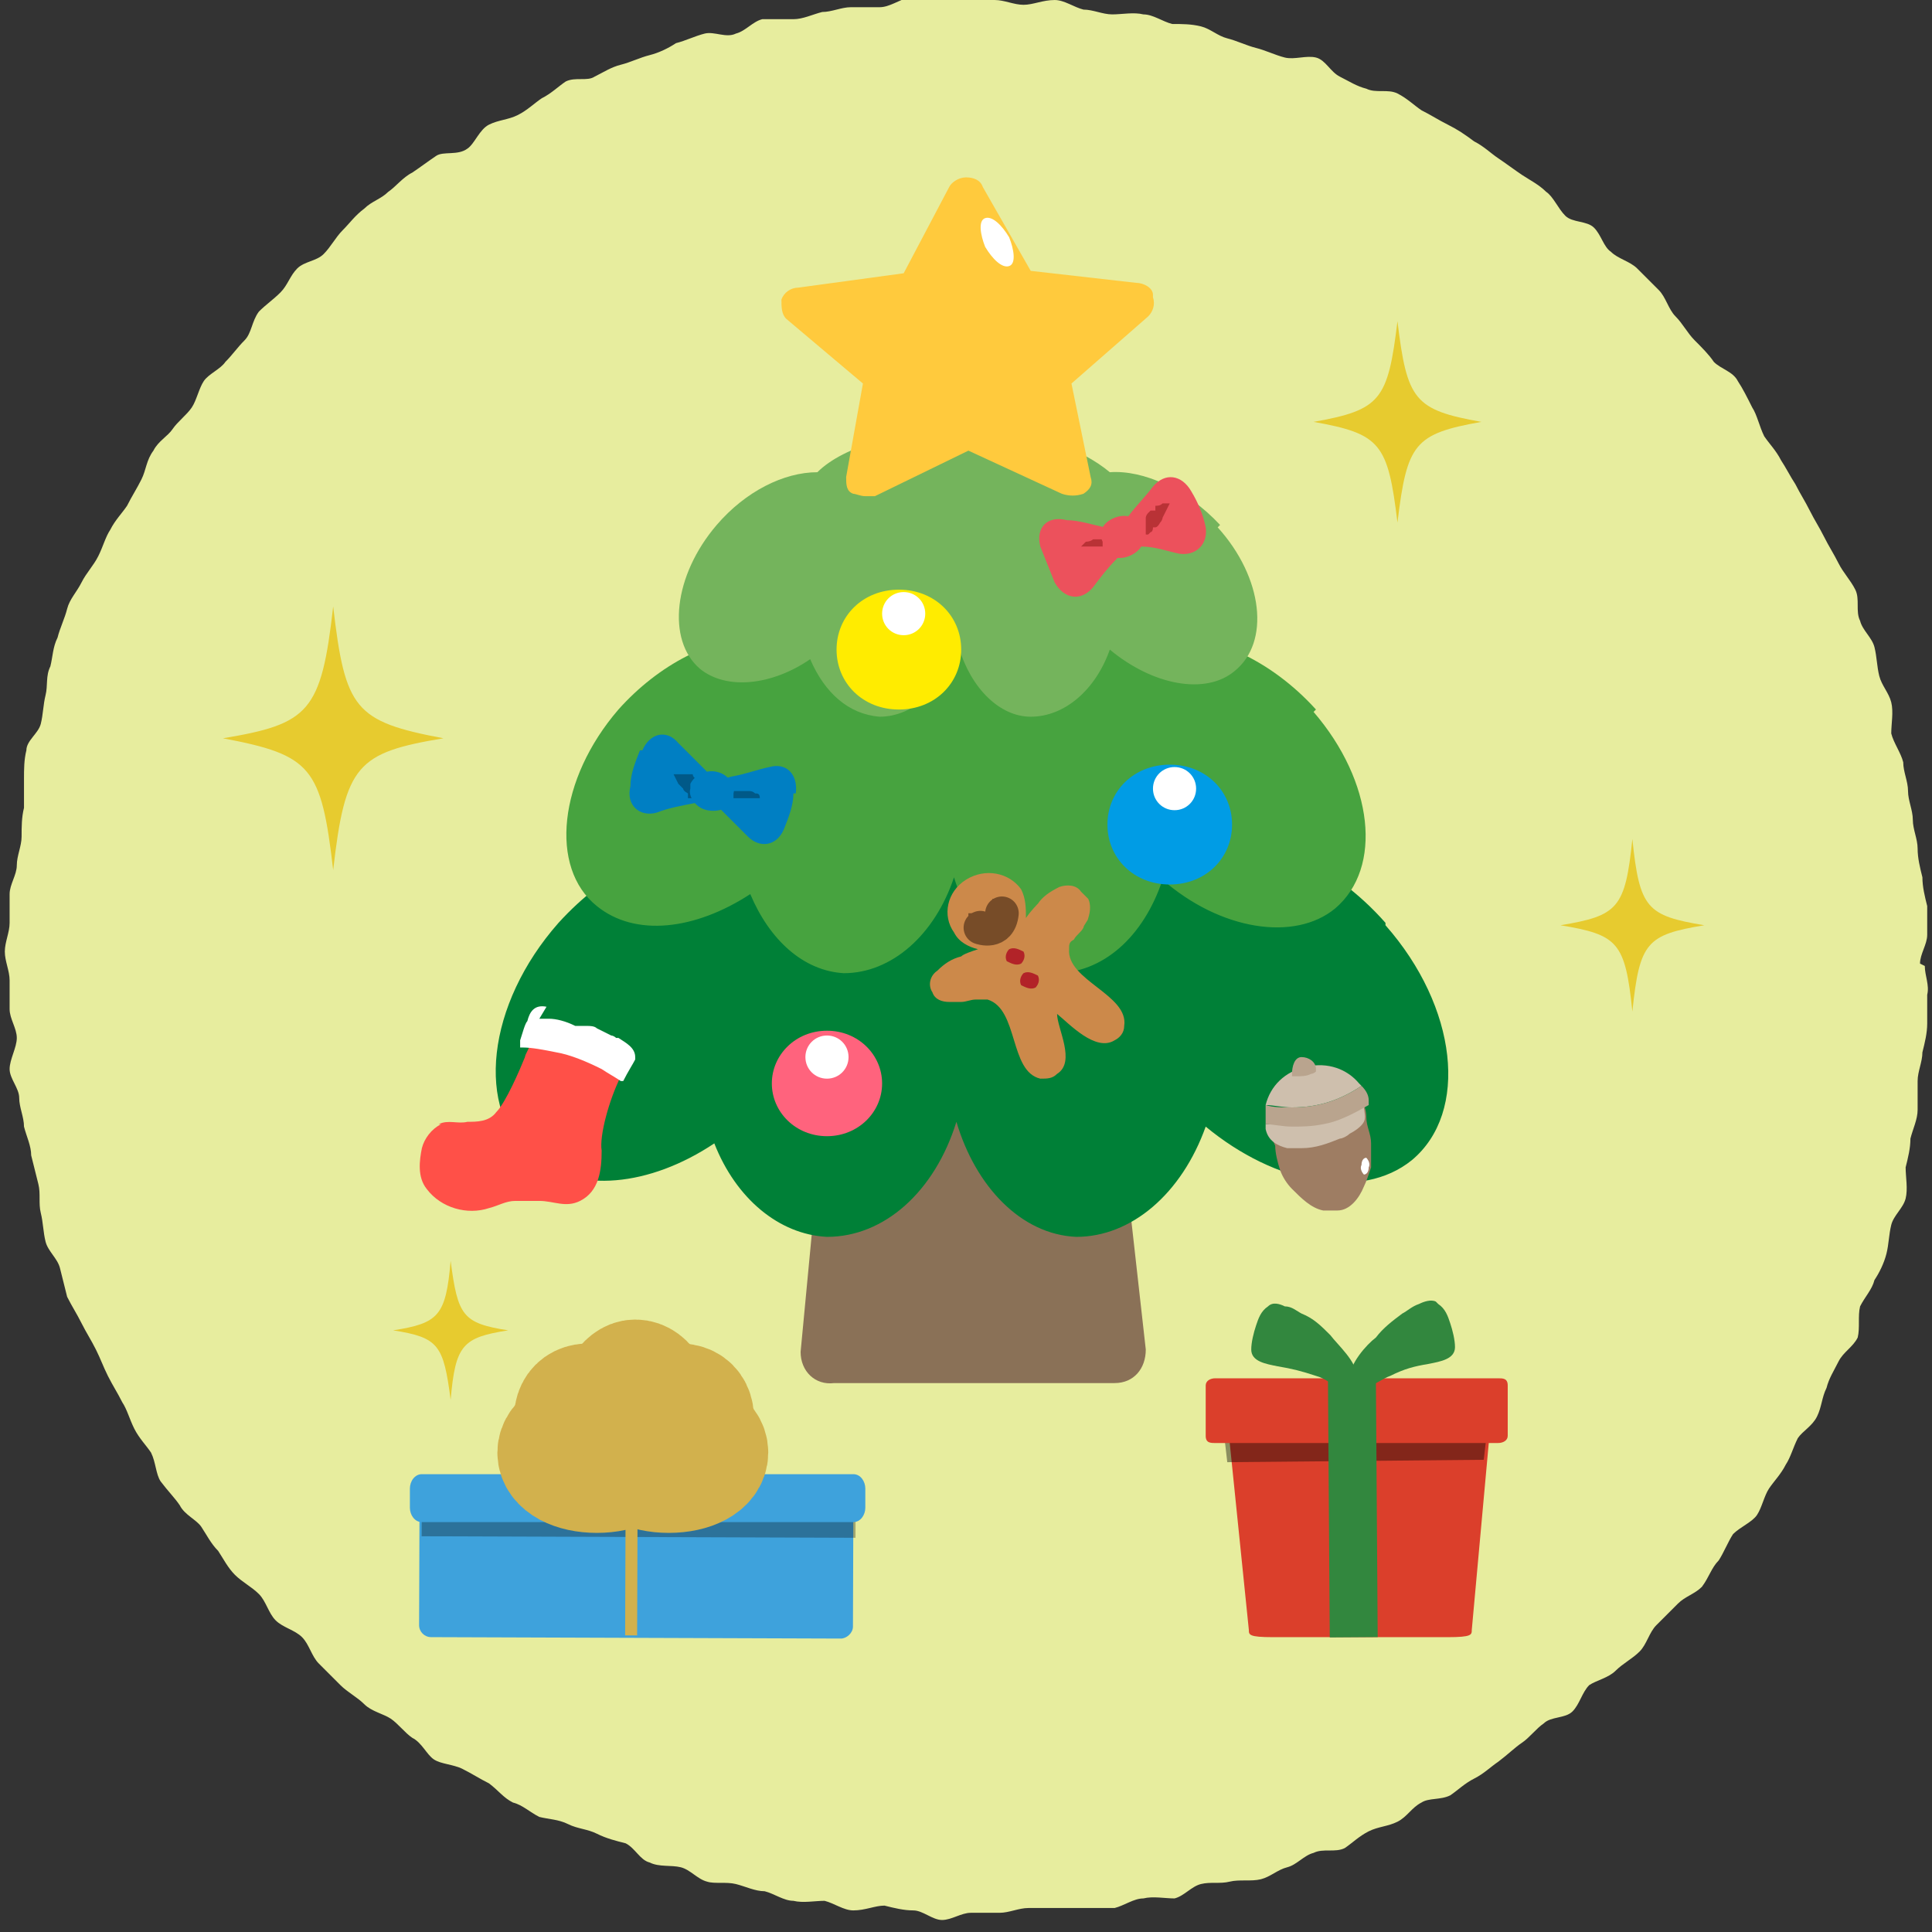 <?xml version="1.0" encoding="UTF-8"?><svg xmlns="http://www.w3.org/2000/svg" width="80.6" height="80.6" viewBox="0 0 80.6 80.6"><rect x="0" y="0" width="80.6" height="80.6" fill="#333333" stroke="none"/><defs><style>.cls-1{fill:#9e7d63;}.cls-2{fill:#8a7157;}.cls-3{fill:#fff;}.cls-4{stroke:#774c28;stroke-linecap:round;stroke-linejoin:round;stroke-width:1.4px;}.cls-4,.cls-5{fill:none;}.cls-6{fill:#db3f2b;}.cls-7{fill:#774c28;}.cls-8{fill:#3ea2dc;}.cls-9{fill:#ec515c;}.cls-10{isolation:isolate;}.cls-11{fill:#009ce5;}.cls-5{stroke:#d2b14d;stroke-miterlimit:10;stroke-width:4.7px;}.cls-12{fill:#32873e;}.cls-13{fill:#74b45c;}.cls-14{fill:#ff637d;}.cls-15{fill:#cebfad;}.cls-16{opacity:.4;}.cls-16,.cls-17{fill:#010000;mix-blend-mode:multiply;}.cls-17{opacity:.3;}.cls-18{fill:#ff5048;}.cls-19{fill:#ffec00;}.cls-20{fill:#47a33f;}.cls-21{fill:#b93236;}.cls-22{fill:#cc894a;}.cls-23{fill:#ffca3d;}.cls-24{fill:#005988;}.cls-25{fill:#e7cb2f;}.cls-26{fill:#e7ed9e;}.cls-27{fill:#007fc3;}.cls-28{fill:#008037;}.cls-29{fill:#b22328;}.cls-30{fill:#d2b14d;}.cls-31{fill:#b9a48e;}</style></defs><g class="cls-10"><g id="_レイヤー_2"><g id="_レイヤー_1-2"><g><path class="cls-26" d="M80.3,40.3c0,.4,.2,.8,.1,1.2,0,.4,0,.8,0,1.2,0,.4-.1,.8-.2,1.2,0,.4-.2,.8-.2,1.2,0,.4,0,.8,0,1.2,0,.4-.2,.8-.3,1.2,0,.4-.1,.8-.2,1.2,0,.4,.1,.9,0,1.3-.1,.4-.5,.7-.6,1.1-.1,.4-.1,.8-.2,1.2-.1,.4-.3,.8-.5,1.1-.1,.4-.4,.7-.6,1.1-.1,.4,0,.9-.1,1.3-.2,.4-.6,.6-.8,1-.2,.4-.4,.7-.5,1.1-.2,.4-.2,.8-.4,1.2-.2,.4-.6,.6-.8,.9-.2,.4-.3,.8-.5,1.1-.2,.4-.5,.7-.7,1-.2,.3-.3,.8-.5,1.1-.2,.3-.7,.5-1,.8-.2,.3-.4,.8-.6,1.1-.3,.3-.4,.7-.7,1.1-.3,.3-.7,.4-1,.7-.3,.3-.6,.6-.9,.9-.3,.3-.4,.8-.7,1.1-.3,.3-.7,.5-1,.8-.3,.3-.8,.4-1.1,.6-.3,.3-.4,.8-.7,1.1-.3,.3-.9,.2-1.2,.5-.3,.2-.6,.6-.9,.8-.3,.2-.6,.5-1,.8-.3,.2-.6,.5-1,.7-.4,.2-.7,.5-1,.7-.4,.2-.9,.1-1.2,.3-.4,.2-.6,.6-1,.8-.4,.2-.8,.2-1.2,.4-.4,.2-.7,.5-1,.7-.4,.2-.9,0-1.3,.2-.4,.1-.7,.5-1.1,.6-.4,.1-.7,.4-1.1,.5-.4,.1-.9,0-1.3,.1-.4,.1-.8,0-1.2,.1-.4,.1-.7,.5-1.1,.6-.4,0-.9-.1-1.3,0-.4,0-.8,.3-1.2,.4-.4,0-.8,0-1.2,0-.4,0-.8,0-1.2,0-.4,0-.8,0-1.2,0-.4,0-.8,.2-1.2,.2-.4,0-.8,0-1.2,0s-.8,.3-1.2,.3c-.4,0-.8-.4-1.2-.4-.4,0-.8-.1-1.2-.2-.4,0-.8,.2-1.3,.2-.4,0-.8-.3-1.2-.4-.4,0-.9,.1-1.3,0-.4,0-.8-.3-1.2-.4-.4,0-.8-.2-1.2-.3-.4-.1-.9,0-1.2-.1-.4-.1-.7-.5-1.1-.6-.4-.1-.9,0-1.3-.2-.4-.1-.6-.6-1-.8-.4-.1-.8-.2-1.2-.4-.4-.2-.8-.2-1.2-.4-.4-.2-.8-.2-1.2-.3-.4-.2-.7-.5-1.1-.6-.4-.2-.6-.5-1-.8-.4-.2-.7-.4-1.1-.6-.4-.2-.9-.2-1.2-.4-.3-.2-.5-.7-.9-.9-.3-.2-.6-.6-.9-.8-.3-.2-.8-.3-1.1-.6-.3-.3-.7-.5-1-.8-.3-.3-.6-.6-.9-.9-.3-.3-.4-.8-.7-1.1-.3-.3-.8-.4-1.1-.7-.3-.3-.4-.8-.7-1.1-.3-.3-.7-.5-1-.8-.3-.3-.5-.7-.7-1-.3-.3-.5-.7-.7-1-.2-.3-.7-.5-.9-.9-.2-.3-.5-.6-.8-1-.2-.3-.2-.8-.4-1.2-.2-.3-.5-.6-.7-1-.2-.4-.3-.8-.5-1.1-.2-.4-.4-.7-.6-1.1-.2-.4-.3-.7-.5-1.1-.2-.4-.4-.7-.6-1.1-.2-.4-.4-.7-.6-1.1-.1-.4-.2-.8-.3-1.2-.1-.4-.5-.7-.6-1.1-.1-.4-.1-.8-.2-1.2-.1-.4,0-.8-.1-1.2-.1-.4-.2-.8-.3-1.2,0-.4-.2-.8-.3-1.2,0-.4-.2-.8-.2-1.2,0-.4-.4-.8-.4-1.2,0-.4,.3-.9,.3-1.3,0-.4-.3-.8-.3-1.2,0-.4,0-.8,0-1.2,0-.4-.2-.8-.2-1.2s.2-.8,.2-1.2c0-.4,0-.8,0-1.2,0-.4,.3-.8,.3-1.2,0-.4,.2-.8,.2-1.2,0-.4,0-.8,.1-1.2,0-.4,0-.8,0-1.2,0-.4,0-.8,.1-1.2,0-.4,.5-.7,.6-1.1,.1-.4,.1-.8,.2-1.2,.1-.4,0-.8,.2-1.2,.1-.4,.1-.8,.3-1.2,.1-.4,.3-.8,.4-1.2,.1-.4,.4-.7,.6-1.1,.2-.4,.5-.7,.7-1.1,.2-.4,.3-.8,.5-1.1,.2-.4,.5-.7,.7-1,.2-.4,.4-.7,.6-1.1,.2-.4,.2-.8,.5-1.2,.2-.4,.6-.6,.8-.9,.2-.3,.6-.6,.8-.9,.2-.3,.3-.8,.5-1.1,.2-.3,.7-.5,.9-.8,.3-.3,.5-.6,.8-.9,.3-.3,.3-.8,.6-1.2,.3-.3,.6-.5,.9-.8,.3-.3,.4-.7,.7-1,.3-.3,.8-.3,1.1-.6,.3-.3,.5-.7,.8-1,.3-.3,.5-.6,.9-.9,.3-.3,.7-.4,1-.7,.3-.2,.6-.6,1-.8,.3-.2,.7-.5,1-.7,.3-.2,.9,0,1.3-.3,.3-.2,.5-.8,.9-1,.4-.2,.8-.2,1.2-.4,.4-.2,.7-.5,1-.7,.4-.2,.7-.5,1-.7,.4-.2,.9,0,1.2-.2,.4-.2,.7-.4,1.1-.5,.4-.1,.8-.3,1.2-.4,.4-.1,.8-.3,1.1-.5,.4-.1,.8-.3,1.2-.4,.4-.1,.9,.2,1.3,0,.4-.1,.7-.5,1.1-.6,.4,0,.9,0,1.3,0,.4,0,.8-.2,1.2-.3,.4,0,.8-.2,1.2-.2,.4,0,.8,0,1.2,0,.4,0,.8-.3,1.2-.4,.4,0,.8-.1,1.2-.1,.4,0,.8,.2,1.2,.2s.8,0,1.2,0c.4,0,.8,.2,1.2,.2,.4,0,.8-.2,1.3-.2,.4,0,.8,.3,1.2,.4,.4,0,.8,.2,1.2,.2,.4,0,.9-.1,1.3,0,.4,0,.8,.3,1.2,.4,.4,0,.8,0,1.2,.1,.4,.1,.7,.4,1.1,.5,.4,.1,.8,.3,1.2,.4,.4,.1,.8,.3,1.2,.4,.4,.1,.9-.1,1.3,0,.4,.1,.6,.6,1,.8,.4,.2,.7,.4,1.1,.5,.4,.2,.9,0,1.3,.2,.4,.2,.7,.5,1,.7,.4,.2,.7,.4,1.1,.6,.4,.2,.7,.4,1.1,.7,.4,.2,.7,.5,1,.7,.3,.2,.7,.5,1,.7,.3,.2,.7,.4,1,.7,.3,.2,.5,.7,.8,1,.3,.3,.9,.2,1.2,.5,.3,.3,.4,.8,.7,1,.3,.3,.8,.4,1.1,.7,.3,.3,.6,.6,.9,.9,.3,.3,.4,.8,.7,1.1,.3,.3,.5,.7,.8,1,.3,.3,.6,.6,.8,.9,.3,.3,.8,.4,1,.8,.2,.3,.4,.7,.6,1.1,.2,.3,.3,.8,.5,1.2,.2,.3,.5,.6,.7,1,.2,.3,.4,.7,.6,1,.2,.4,.4,.7,.6,1.1,.2,.4,.4,.7,.6,1.1,.2,.4,.4,.7,.6,1.1,.2,.4,.5,.7,.7,1.1,.2,.4,0,.9,.2,1.3,.1,.4,.5,.7,.6,1.1,.1,.4,.1,.8,.2,1.2,.1,.4,.4,.7,.5,1.1,.1,.4,0,.9,0,1.3,.1,.4,.4,.8,.5,1.2,0,.4,.2,.8,.2,1.2,0,.4,.2,.8,.2,1.2,0,.4,.2,.8,.2,1.2,0,.4,.1,.8,.2,1.2,0,.4,.1,.8,.2,1.2,0,.4,0,.8,0,1.2,0,.4-.3,.8-.3,1.2Z"/><path class="cls-25" d="M18.5,30.8c-3.6,.6-4.1,1.1-4.6,5.5-.5-4.3-.9-4.8-4.6-5.5,3.6-.6,4.1-1.1,4.6-5.5,.5,4.3,.9,4.8,4.6,5.5Z"/><path class="cls-25" d="M61.8,17.6c-2.8,.5-3.1,.9-3.5,4.2-.4-3.3-.7-3.7-3.5-4.2,2.8-.5,3.1-.9,3.5-4.2,.4,3.3,.7,3.7,3.5,4.2Z"/><path class="cls-25" d="M71.1,38.6c-2.4,.4-2.7,.7-3,3.6-.3-2.9-.6-3.2-3-3.6,2.4-.4,2.7-.7,3-3.6,.3,2.9,.6,3.2,3,3.6Z"/><path class="cls-25" d="M21.2,55.5c-1.9,.3-2.2,.6-2.4,2.9-.3-2.3-.5-2.6-2.4-2.9,1.9-.3,2.2-.6,2.4-2.9,.3,2.3,.5,2.6,2.4,2.9Z"/><g><path class="cls-2" d="M46.5,57.7h-11.7c-.8,.1-1.4-.5-1.4-1.3l1.1-11.6c0-.7,.6-1.2,1.3-1.2h9.3c.7,0,1.3,.4,1.4,1.1l1.3,11.6c0,.8-.5,1.4-1.3,1.4Z"/><path class="cls-28" d="M57.8,38.5c-2.2-2.5-5.2-3.8-7.6-3.5-1.9-1.7-5.5-2.9-9.6-3-4.6-.1-8.6,1.1-10.4,3-2.3,0-4.9,1.3-6.9,3.5-3,3.4-3.5,7.8-1.1,9.8,1.9,1.5,4.9,1.2,7.6-.6,.9,2.3,2.7,3.8,4.7,3.9,2.4,0,4.5-1.9,5.4-4.8,.8,2.7,2.7,4.7,5,4.8,2.3,0,4.4-1.8,5.4-4.6,2.9,2.4,6.5,3.1,8.6,1.4,2.4-2,1.9-6.4-1.1-9.8Z"/><g><path class="cls-1" d="M53,46.7c0,.1,0,.3,0,.4,0,.2,.1,.5,.2,.7,0,.3,.1,.7,.2,1,.1,.3,.3,.6,.5,.8,.4,.4,.8,.8,1.3,.9,.2,0,.4,0,.6,0,.5,0,.9-.5,1.1-1,.1-.2,.2-.5,.3-.8,0-.3,0-.6,0-1,0-.4-.2-.7-.2-1.1,0-.3-.1-.5-.2-.8,0,0,0,0,0,0l-3.8,.8Z"/><g><path class="cls-15" d="M55.2,46.8c-.5,.1-.9,.1-1.3,.1-.4,0-.8,0-1.1,0,0,0,0,.1,0,.2,.1,.5,.5,.7,.9,.8,0,0,0,0,0,0,0,0,0,0,0,0,0,0,0,0,0,0,.2,0,.4,0,.6,0,.6,0,1.1-.2,1.6-.4,.1,0,.3-.1,.4-.2,.2-.1,.5-.3,.6-.5,.1-.2,0-.4,0-.7-.6,.4-1.3,.6-1.9,.7Z"/><path class="cls-15" d="M56.8,45.3s0,0-.1-.1c-.5-.6-1.3-.9-2.2-.7-.9,.2-1.5,.8-1.7,1.6,.3,0,.7,.1,1.1,.1,1.1,0,2-.3,2.9-.9Z"/><path class="cls-31" d="M55.2,46.9c.6-.1,1.2-.4,1.9-.8,0,0,0-.1,0-.2,0-.2-.1-.4-.3-.6-.9,.6-1.8,.9-2.9,.9-.4,0-.8,0-1.1-.1,0,0,0,0,0,.1,0,.2,0,.4,0,.7,0,0,0,0,0,0,.3,0,.7,.1,1.1,.1,.4,0,.8,0,1.3-.1Z"/></g><path class="cls-31" d="M54.1,44.9c.2,0,.4,0,.6-.1,0,0,.1,0,.2-.1,0,0,0,0,0-.1,0-.3-.3-.5-.6-.5-.3,0-.4,.4-.4,.7,0,0,0,.1,0,.1,0,0,0,0,.1,0Z"/><path class="cls-3" d="M57.1,48.7c0,.2-.1,.3-.2,.3,0,0-.2-.2-.1-.4,0-.2,.1-.3,.2-.3,0,0,.2,.2,.1,.4Z"/></g><g><path class="cls-18" d="M18.3,46.9c.4-.2,.8,0,1.2-.1,.4,0,.9,0,1.2-.4,.4-.4,1-1.8,1.2-2.3,0-.1,.2-.4,.3-.7,.2,0,.5,0,.7,0,.3,0,.6,.2,.8,.3,.3,.1,.6,.3,.9,.4,.4,.2,.9,.5,1.3,.8-.5,1-.9,2.5-.8,3.1,0,.8-.1,1.7-.9,2.1-.6,.3-1.1,0-1.7,0-.3,0-.7,0-1,0-.4,0-.7,.2-1.1,.3-.9,.3-2,0-2.6-.8-.4-.5-.3-1.2-.2-1.7,.1-.4,.4-.8,.8-1Z"/><path class="cls-3" d="M22.5,42.5c0,0,.1,0,.2,0,0,0,.1,0,.2,0,.3,0,.7,.1,1.1,.3,0,0,.2,0,.2,0,0,0,.2,0,.3,0,.1,0,.3,0,.4,.1,.2,.1,.4,.2,.6,.3,0,0,.1,0,.2,.1,0,0,0,0,.1,0,.3,.2,.7,.4,.7,.8,0,0,0,0,0,0h0c0,0,0,.1,0,.1-.1,.2-.3,.5-.5,.9,0,0,0,0,0,0,0,0,0,0-.1,0,0,0,0,0,0,0-.3-.2-.5-.3-.8-.5-.6-.3-1.3-.6-1.9-.7-.5-.1-1-.2-1.4-.2,0,0-.1,0-.1,0,0,0,0,0,0-.1v-.2c.1-.3,.2-.7,.3-.8,.1-.4,.3-.7,.8-.6Z"/></g><path class="cls-20" d="M54.9,29.6c-1.9-2.1-4.4-3.2-6.4-3-1.6-1.4-4.6-2.4-8.1-2.5-3.9-.1-7.2,.9-8.8,2.5-1.9,0-4.1,1.1-5.8,3-2.5,2.9-2.9,6.6-.9,8.2,1.6,1.3,4.1,1,6.4-.5,.8,1.9,2.2,3.2,3.9,3.3,2,0,3.8-1.6,4.6-4,.7,2.3,2.3,4,4.2,4,2,0,3.7-1.5,4.5-3.9,2.4,2.1,5.5,2.6,7.2,1.2,2-1.7,1.6-5.3-.9-8.2Z"/><g><path class="cls-22" d="M45.1,37.2c-.2-.3-.6-.3-.9-.2-.4,.2-.7,.4-.9,.7,0,0-.3,.3-.5,.6,0-.4,0-.8-.2-1.2-.5-.7-1.5-.9-2.3-.4-.8,.5-1,1.5-.5,2.2,.2,.4,.6,.6,1,.7-.3,.1-.6,.2-.7,.3-.4,.1-.7,.3-1,.6-.3,.2-.4,.6-.2,.9,.1,.3,.4,.4,.7,.4,.2,0,.3,0,.5,0,.2,0,.4-.1,.6-.1,.2,0,.3,0,.5,0,1.3,.4,.9,3,2.2,3.3,.3,0,.5,0,.7-.2,.8-.5,0-1.9,0-2.5,0,0,0,0,0,0,.5,.4,1.6,1.6,2.4,1.1,.2-.1,.4-.3,.4-.6,.2-1.3-2.4-1.9-2.3-3.2,0-.2,0-.3,.2-.4,.1-.2,.3-.3,.4-.5,0-.1,.2-.3,.2-.4,.1-.3,.1-.6,0-.8Z"/><path class="cls-7" d="M40.8,38.1c0,.1,0,.3,0,.3-.1,0-.3,0-.4,0,0-.1,0-.3,0-.3,.1,0,.3,0,.4,0Z"/><path class="cls-7" d="M41.8,37.5c0,.1,0,.3,0,.3-.1,0-.3,0-.4,0,0-.1,0-.3,0-.3,.1,0,.3,0,.4,0Z"/><path class="cls-4" d="M40.9,38.7s.8,.3,.9-.6"/><path class="cls-29" d="M42.7,39.7c.1,.2,0,.4-.1,.5-.2,.1-.4,0-.6-.1-.1-.2,0-.4,.1-.5,.2-.1,.4,0,.6,.1Z"/><path class="cls-29" d="M43.3,40.7c.1,.2,0,.4-.1,.5-.2,.1-.4,0-.6-.1-.1-.2,0-.4,.1-.5,.2-.1,.4,0,.6,.1Z"/></g><path class="cls-13" d="M50.9,21.9c-1.4-1.5-3.2-2.3-4.6-2.2-1.2-1-3.3-1.8-5.8-1.8-2.8,0-5.3,.7-6.4,1.8-1.4,0-3,.8-4.2,2.2-1.8,2.1-2.1,4.8-.7,6,1.1,.9,3,.7,4.6-.4,.6,1.4,1.6,2.3,2.9,2.4,1.4,0,2.7-1.2,3.3-2.9,.5,1.7,1.7,2.9,3,2.9,1.4,0,2.7-1.1,3.3-2.8,1.8,1.5,4,1.9,5.2,.9,1.5-1.2,1.2-3.9-.7-6Z"/><g><path class="cls-9" d="M43.4,22.8c-.2-.8,.3-1.3,1.1-1.1,.5,0,1.1,.2,1.6,.3,.8,.1,1.1,.7,.5,1.3-.4,.4-.7,.8-1,1.2-.5,.6-1.2,.5-1.6-.2-.2-.5-.4-1-.6-1.5Z"/><path class="cls-9" d="M49.7,20.5c-.4-.7-1.1-.8-1.6-.2-.3,.4-.7,.8-1,1.2-.5,.6-.3,1.2,.5,1.3,.6,0,1.1,.2,1.6,.3,.7,.1,1.2-.4,1.1-1.1-.1-.5-.3-1-.6-1.5Z"/><path class="cls-21" d="M45.1,22.8s0,0,0,0c0,0,.1-.1,.2-.2,0,0,.2,0,.3-.1h0s0,0,0,0h0s0,0,0,0c0,0,0,0,0,0h.2c0,0,.1,0,.2,0,0,0,.1,0,.2,0,0,0,.1,0,.2,0,0,0,.1,0,.2,0,0,0,.1,0,.1,.2,0,0,0,0,0,.1,0,0,0,0,0,0,0,0,0,0,0,0,0,0,0,0,0,0,0,0,0,0,0,0,0,0,0,0-.1,0,0,0-.1,0-.2,0,0,0-.1,0-.2,0,0,0-.1,0-.2,0h-.2s0,0,0,0h0s0,0,0,0c0,0,0,0,0,0h0s0,0,0,0c-.1,0-.2,0-.3,0,0,0-.2,0-.2,0,0,0,0,0,0,0Z"/><path class="cls-21" d="M48.5,21.6s0,0,0,0c0,0,0,.1-.1,.2,0,0-.1,.2-.2,.2h0s0,0,0,0c0,0,0,0,0,0h0s0,0,0,0c0,0,0,0,0,0h-.1c0,.2-.1,.2-.1,.2,0,0,0,0-.1,.1,0,0,0,0-.1,0,0,0,0,0,0,0h0c0,0,0,0,0,0,0,0,0,0,0,0,0,0,0,0,0,0,0,0,0,0,0,0,0,0,0,0,0-.1,0,0,0-.1,0-.2h0c0-.1,0-.1,0-.2,0,0,0-.1,0-.2,0,0,0-.1,.1-.2,0,0,0,0,.1-.1h.2c0-.1,0-.1,0-.2h0s0,0,0,0h0s0,0,0,0c.1,0,.2,0,.3-.1,.1,0,.2,0,.3,0,0,0,0,0,0,0Z"/><path class="cls-9" d="M47.7,22.2c.1,.4-.1,.8-.6,1h0c-.5,.2-1,0-1.1-.4v-.2c-.2-.4,0-.8,.5-1h0c.5-.2,1,0,1.1,.4v.2Z"/></g><g><path class="cls-27" d="M26.8,31.3c.3-.7,1-.9,1.5-.3,.4,.4,.7,.7,1.1,1.1,.6,.6,.4,1.2-.4,1.4-.5,.1-1.1,.2-1.6,.4-.7,.2-1.3-.3-1.1-1.1,0-.5,.2-1,.4-1.5Z"/><path class="cls-27" d="M33.2,33.1c.1-.8-.4-1.3-1.1-1.1-.5,.1-1,.3-1.6,.4-.8,.2-1,.8-.4,1.4,.4,.4,.8,.8,1.1,1.1,.5,.5,1.2,.4,1.5-.3,.2-.5,.4-1,.4-1.5Z"/><path class="cls-24" d="M28.1,32.3s0,0,0,0c0,0,.2,0,.3,0,.1,0,.2,0,.3,0h0s0,0,0,0h0s0,0,0,0c0,0,0,0,0,0h.2c0,.1,.1,.2,.2,.2,0,0,0,.1,.1,.2,0,0,0,.1,.1,.2,0,0,0,.1,0,.2,0,0,0,.1,0,.2,0,0,0,0,0,.1,0,0,0,0,0,0,0,0,0,0,0,0,0,0,0,0,0,0,0,0,0,0,0,0,0,0,0,0-.1,0,0,0,0,0-.1,0,0,0,0,0-.1,0,0,0-.1,0-.1-.1h-.2c0-.1,0-.2,0-.2h0s0,0,0,0c0,0,0,0,0,0h0s0,0,0,0c0,0-.2-.1-.2-.2,0,0-.1-.1-.2-.2,0,0,0,0,0,0Z"/><path class="cls-24" d="M31.6,33.3s0,0,0,0c0,0-.1,0-.2,0,0,0-.2,0-.3,0h0s0,0,0,0c0,0,0,0,0,0h0s0,0,0,0c0,0,0,0,0,0h-.2c0,0-.1,0-.2,0,0,0-.1,0-.2,0,0,0-.1,0-.2,0,0,0,0,0-.1,0,0,0,0,0,0,0,0,0,0,0,0,0,0,0,0,0,0,0,0,0,0,0,0,0,0,0,0,0,0-.1,0,0,0-.1,.1-.2,0,0,0,0,.1,0,0,0,.1,0,.2,0,0,0,.1,0,.2,0,0,0,.1,0,.2,0h.2s0,0,0,0h0s0,0,0,0h0s0,0,0,0c.1,0,.2,0,.3,.1,.1,0,.2,0,.2,.2,0,0,0,0,0,0Z"/><path class="cls-27" d="M30.6,33.3c-.1,.4-.6,.6-1.1,.5h0c-.5-.1-.8-.6-.7-.9v-.2c.2-.4,.7-.6,1.1-.5h0c.5,.1,.8,.6,.7,.9v.2Z"/></g><g><path class="cls-23" d="M48.1,12.3c0-.3-.4-.5-.7-.5l-4.4-.5-2-3.5c-.1-.3-.4-.4-.7-.4h0c-.3,0-.6,.2-.7,.4l-1.9,3.6-4.4,.6c-.3,0-.6,.2-.7,.5,0,.3,0,.6,.2,.8l3.2,2.7-.7,3.9c0,.3,0,.6,.3,.7,.1,0,.3,.1,.5,.1s.3,0,.4,0l3.9-1.9,3.9,1.8c.3,.1,.6,.1,.9,0,.3-.2,.4-.4,.3-.7l-.8-3.9,3.2-2.8c.2-.2,.3-.5,.2-.8Z"/><path class="cls-3" d="M42.1,11.1c.3-.1,.2-.7,0-1.2-.3-.5-.7-.9-1-.8-.3,.1-.2,.7,0,1.2,.3,.5,.7,.9,1,.8Z"/></g><g><path class="cls-14" d="M36.8,45.2c0,1.2-1,2.2-2.3,2.2s-2.3-1-2.3-2.2,1-2.2,2.3-2.2,2.3,1,2.3,2.2Z"/><path class="cls-3" d="M35.4,44.1c0,.5-.4,.9-.9,.9s-.9-.4-.9-.9,.4-.9,.9-.9,.9,.4,.9,.9Z"/></g><g><path class="cls-11" d="M51.4,34.4c0,1.4-1.1,2.5-2.6,2.5s-2.6-1.1-2.6-2.5,1.1-2.5,2.6-2.5,2.6,1.1,2.6,2.5Z"/><path class="cls-3" d="M49.9,32.9c0,.5-.4,.9-.9,.9s-.9-.4-.9-.9,.4-.9,.9-.9,.9,.4,.9,.9Z"/></g><g><path class="cls-19" d="M40.1,27.1c0,1.4-1.1,2.5-2.6,2.5s-2.6-1.1-2.6-2.5,1.1-2.5,2.6-2.5,2.6,1.1,2.6,2.5Z"/><path class="cls-3" d="M38.6,25.6c0,.5-.4,.9-.9,.9s-.9-.4-.9-.9,.4-.9,.9-.9,.9,.4,.9,.9Z"/></g></g><g><g><rect class="cls-8" x="23.7" y="56.4" width="5.6" height="18.1" rx=".5" ry=".5" transform="translate(-39 91.8) rotate(-89.8)"/><rect class="cls-17" x="26" y="54.6" width="1.2" height="18.1" transform="translate(-37.1 89.9) rotate(-89.8)"/><path class="cls-8" d="M36.1,62.9c0,.3-.2,.6-.5,.6H17.6c-.3,0-.5-.3-.5-.6v-.8c0-.3,.2-.6,.5-.6h18c.3,0,.5,.3,.5,.6v.8Z"/></g><g><path class="cls-5" d="M27.5,59.2c0,1-.5,1.8-1,1.8-.6,0-1-.8-1-1.8,0-1,.5-1.8,1-1.8,.6,0,1,.8,1,1.8Z"/><path class="cls-5" d="M26,59.1c.7,.7,.9,1.6,.5,2-.4,.4-1.3,.2-2-.5-.7-.7-.9-1.6-.5-2,.4-.4,1.3-.2,2,.5Z"/><path class="cls-5" d="M26.9,59.1c-.7,.7-.9,1.6-.5,2,.4,.4,1.3,.2,2-.5,.7-.7,.9-1.6,.5-2-.4-.4-1.3-.2-2,.5Z"/><path class="cls-5" d="M27.9,59.6c-1,0-1.8,.4-1.8,1,0,.6,.8,1,1.8,1,1,0,1.8-.4,1.8-1,0-.6-.8-1-1.8-1Z"/><path class="cls-5" d="M24.9,59.6c-1,0-1.8,.4-1.8,1,0,.6,.8,1,1.8,1,1,0,1.8-.4,1.8-1,0-.6-.8-1-1.8-1Z"/></g><rect class="cls-30" x="23" y="64.6" width="6.8" height=".5" transform="translate(-38.6 91) rotate(-89.8)"/></g><g><path class="cls-6" d="M61.7,58.8h-5s-.1,0-.1,0h-5c-.2,0-.4,.2-.4,.4l.9,8.8c0,.2,0,.3,1,.3h3.6s.1,0,.1,0h3.6c1,0,1-.1,1-.3l.8-8.8c0-.2-.2-.4-.4-.4Z"/><polygon class="cls-16" points="61.9 60.9 62.2 58.3 50.9 58.4 51.2 61 61.9 60.9"/><path class="cls-6" d="M62.9,59.9c0,.2-.2,.3-.4,.3h-11.8c-.2,0-.4,0-.4-.3v-2.1c0-.2,.2-.3,.4-.3h11.8c.2,0,.4,0,.4,.3v2.1Z"/><rect class="cls-12" x="55.5" y="57.1" width="2" height="11.2" transform="translate(-.5 .4) rotate(-.4)"/><path class="cls-12" d="M52.9,54.5s0,0,0,0c-.3,.2-.4,.5-.5,.8-.1,.3-.2,.7-.2,1,0,.5,.6,.6,1.1,.7,.6,.1,1,.2,1.6,.4,.4,.1,.7,.4,1,.5,.3,0,.7-.1,.7-.5,0-.6-.8-1.3-1.1-1.7-.4-.4-.7-.7-1.2-.9-.2-.1-.4-.3-.7-.3-.2-.1-.5-.2-.7,0Z"/><path class="cls-12" d="M60,54.4s0,0,0,0c.3,.2,.4,.5,.5,.8,.1,.3,.2,.7,.2,1,0,.5-.6,.6-1.1,.7-.6,.1-1,.2-1.6,.5-.3,.1-.7,.4-1,.5-.3,0-.7-.1-.7-.4,0-.6,.7-1.4,1.1-1.7,.3-.4,.7-.7,1.1-1,.2-.1,.4-.3,.7-.4,.2-.1,.5-.2,.7-.1Z"/></g></g></g></g></g></svg>